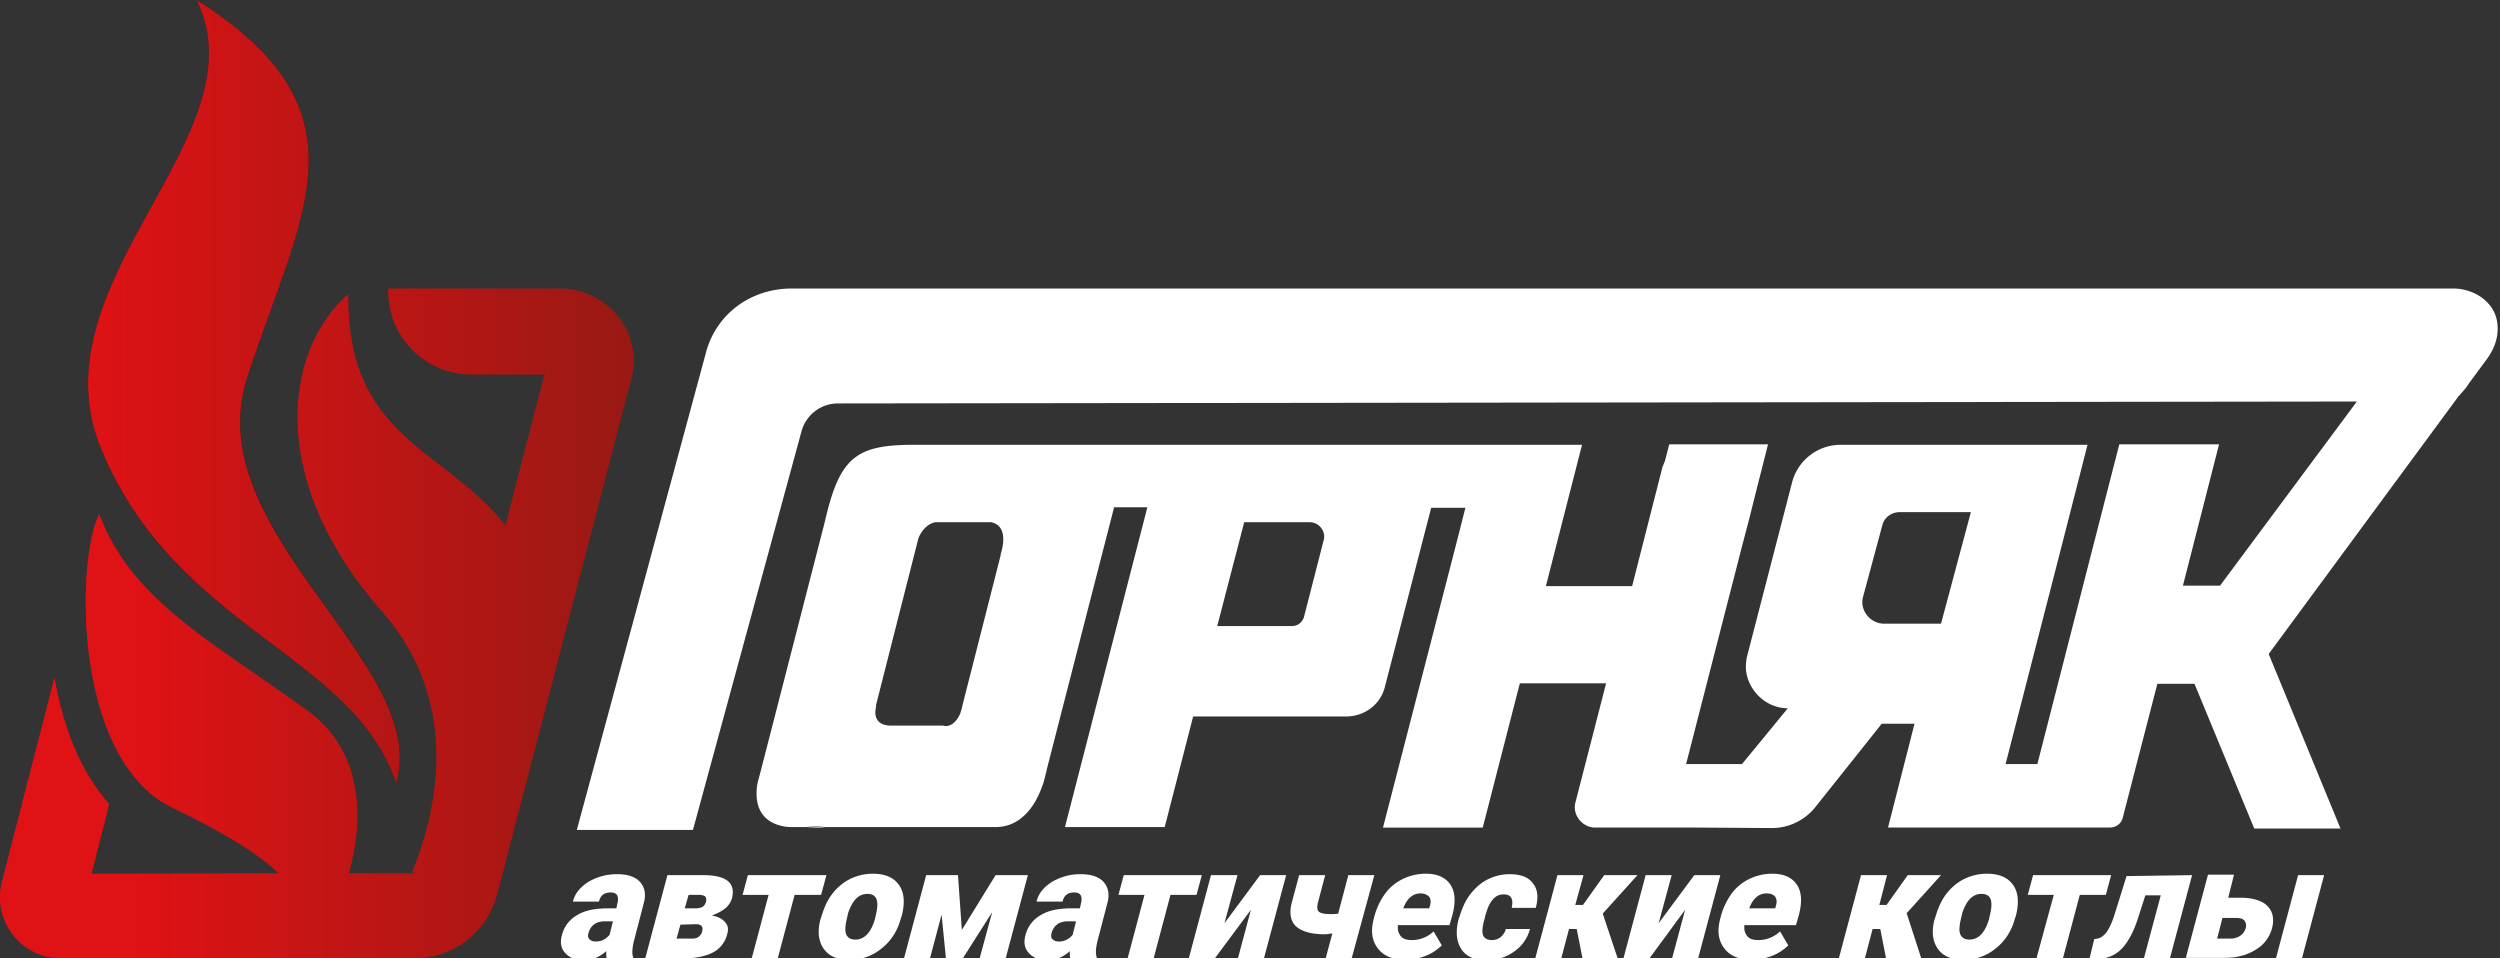 <svg width="120" height="46" fill="none" xmlns="http://www.w3.org/2000/svg"><rect width="100%" height="100%" fill="#333333" stroke="none"/><g clip-path="url(#clip0)" fill-rule="evenodd" clip-rule="evenodd"><path d="M29.121 46c-.023-.092-.023-.208-.023-.346-.3.277-.67.438-1.087.438-.37 0-.67-.115-.88-.346-.207-.23-.253-.508-.161-.854.116-.438.37-.762.74-.97.37-.23.88-.322 1.48-.322h.394l.046-.208c.093-.37 0-.554-.324-.554-.3 0-.486.139-.555.438h-1.249c.093-.392.347-.692.74-.946.393-.23.856-.37 1.365-.37s.879.116 1.11.37c.231.254.3.6.185 1.016l-.462 1.777c-.093.37-.116.646-.047.83l-.023.07L29.121 46zm-.555-.808c.162 0 .3-.023.416-.092a.924.924 0 0 0 .278-.23l.162-.647h-.37c-.44 0-.694.184-.81.577-.023.115-.023.208.046.277.07.07.162.115.278.115zm2.406.808l1.064-3.993h1.711c.555 0 .949.092 1.18.277.231.185.3.462.208.831a.952.952 0 0 1-.324.485c-.162.138-.393.253-.647.346.3.046.508.161.647.323.14.162.162.346.093.577a1.35 1.35 0 0 1-.648.854c-.347.185-.763.277-1.295.3h-1.99zm1.896-2.4h.51a.773.773 0 0 0 .346-.07c.07-.046.116-.115.162-.23.023-.139.023-.208-.046-.277-.07-.047-.162-.07-.324-.07h-.463l-.185.647zm-.208.784l-.185.67h.717c.162 0 .278-.023.347-.093a.408.408 0 0 0 .162-.253c.07-.231-.046-.347-.3-.347l-.74.023zm6.754-1.431h-1.272L37.332 46h-1.249l.81-3.047h-1.25l.255-.946h3.77l-.254.946zm.023 1.016c.116-.392.278-.762.51-1.062.23-.3.531-.554.855-.715a2.506 2.506 0 0 1 1.087-.254c.601 0 1.018.184 1.272.554.255.37.278.877.116 1.5l-.023.046c-.162.623-.463 1.108-.925 1.477-.44.37-.972.554-1.55.554-.578 0-.972-.161-1.226-.508-.255-.346-.324-.807-.185-1.384l.07-.208zm1.226.07c-.092.368-.115.645-.046.807.07.162.208.254.44.254.439 0 .763-.346.948-1.016l.023-.115c.185-.715.07-1.062-.393-1.062-.417 0-.717.3-.926.924l-.046.207zm5.505.599l1.62-2.63h1.549L48.273 46h-1.25l.602-2.216L46.215 46h-.81l-.209-2.1-.555 2.1h-1.249l1.064-3.993h1.527l.185 2.631zM51.373 46c-.024-.092-.024-.208-.024-.346-.3.277-.67.438-1.087.438-.37 0-.67-.115-.879-.346-.208-.23-.254-.508-.162-.854.116-.438.37-.762.74-.97.37-.23.88-.322 1.481-.322h.393l.046-.208c.093-.37 0-.554-.323-.554-.301 0-.486.139-.556.438h-1.248c.092-.392.346-.692.74-.946.393-.23.855-.37 1.364-.37.51 0 .88.116 1.11.37.232.254.301.6.186 1.016l-.463 1.777c-.093.37-.116.646-.046.83l-.023.07-1.25-.023zm-.579-.808a.799.799 0 0 0 .417-.092.925.925 0 0 0 .277-.23l.162-.647h-.37c-.44 0-.694.184-.81.577-.023.115-.023.208.047.277.07.07.162.115.277.115zm6.639-2.239h-1.25L55.375 46h-1.249l.81-3.047h-1.25l.255-.946h3.747l-.254.946zm3.053-.946h1.249L60.67 46h-1.25l.625-2.331L58.312 46h-1.25l1.065-3.993h1.272l-.625 2.308 1.712-2.308zM64.88 46h-1.248l.323-1.2a2.662 2.662 0 0 1-.37.046c-.647 0-1.11-.138-1.388-.392-.254-.254-.323-.647-.185-1.154l.347-1.293h1.25l-.348 1.316c-.046.207-.046.369.047.438.07.07.254.116.555.116.115 0 .254 0 .37-.024l.486-1.846h1.249L64.88 46zm2.591.07c-.624 0-1.064-.185-1.341-.555-.278-.369-.347-.83-.185-1.43l.023-.093a3.35 3.35 0 0 1 .509-1.085c.231-.323.532-.554.855-.715a2.53 2.53 0 0 1 1.11-.254c.556 0 .95.184 1.18.53.232.347.255.832.093 1.455l-.139.484h-2.475c-.023.231.023.393.139.531.116.139.3.185.532.185.393 0 .74-.139 1.04-.415l.394.669a2.309 2.309 0 0 1-.786.508 2.678 2.678 0 0 1-.949.184zm.717-3.186c-.37 0-.647.231-.832.716h1.249l.023-.093c.07-.207.046-.346-.023-.461a.575.575 0 0 0-.417-.162zm3.4 2.239a.668.668 0 0 0 .44-.139.776.776 0 0 0 .254-.392h1.157a1.89 1.89 0 0 1-.764 1.085 2.236 2.236 0 0 1-1.318.415c-.578 0-.995-.184-1.226-.554-.231-.369-.278-.877-.093-1.5l.024-.046c.115-.392.277-.762.508-1.062.232-.3.51-.554.833-.715a2.33 2.33 0 0 1 1.064-.254c.509 0 .902.138 1.11.439.232.276.278.669.14 1.177H72.56c.046-.208.046-.37-.023-.485-.07-.115-.186-.162-.37-.162-.324 0-.556.208-.74.623-.047.139-.116.3-.163.531-.115.393-.138.67-.069.831.07.116.185.208.393.208zm4.094-.531h-.37L74.942 46h-1.249l1.064-3.993h1.25l-.394 1.431h.37l1.018-1.43h1.596l-1.666 1.845.717 2.147H75.96l-.278-1.408zm5.644-2.585h1.25L81.51 46h-1.249l.625-2.331L79.175 46h-1.249l1.064-3.993h1.25l-.625 2.308 1.711-2.308zm2.776 4.063c-.625 0-1.064-.185-1.342-.555-.277-.369-.347-.83-.185-1.43l.023-.093a3.35 3.35 0 0 1 .51-1.085c.23-.323.531-.554.855-.715a2.53 2.53 0 0 1 1.11-.254c.556 0 .949.184 1.18.53.231.347.254.832.093 1.455l-.14.484h-2.474c-.023.231.023.393.139.531.115.139.3.185.532.185.393 0 .74-.139 1.04-.415l.394.669a2.31 2.31 0 0 1-.787.508c-.3.115-.624.184-.948.184zm.694-3.186c-.37 0-.648.231-.833.716h1.25l.022-.093c.07-.207.046-.346-.023-.461-.07-.093-.208-.162-.416-.162zm5.459 1.708h-.37L89.514 46h-1.25l1.064-3.993h1.25l-.37 1.431h.346l1.018-1.43h1.596l-1.665 1.845h.023L92.22 46h-1.689l-.277-1.408zm2.66-.623c.115-.392.277-.762.508-1.062.232-.3.532-.554.856-.715a2.506 2.506 0 0 1 1.087-.254c.602 0 1.018.184 1.273.554.254.37.277.877.115 1.5l-.023.046c-.162.623-.462 1.108-.925 1.477-.44.37-.972.554-1.55.554-.578 0-.971-.161-1.226-.508-.254-.346-.324-.807-.185-1.384l.07-.208zm1.225.07c-.092.368-.115.645-.046.807.07.162.208.254.44.254.44 0 .763-.346.948-1.016l.023-.115c.185-.715.07-1.062-.393-1.062-.416 0-.717.3-.925.924l-.046.207zm6.939-1.086H99.83L99.02 46h-1.27l.832-3.047h-1.249l.255-.946h3.747l-.255.946zm4.141-.946L104.156 46h-1.249l.809-3.023h-.74l-.393 1.223c-.208.6-.463 1.061-.763 1.361-.301.3-.694.462-1.134.462h-.393l.231-.946.139-.023c.162-.023.324-.139.463-.323.138-.208.277-.508.393-.9l.555-1.778 3.146-.046zm1.735 1.085h.647c.37 0 .671.07.926.184a.99.99 0 0 1 .508.508c.093.231.093.485.024.762a1.68 1.68 0 0 1-.787 1.039c-.393.254-.902.392-1.48.392h-1.874l1.064-3.993h1.249l-.277 1.108zm-.278.97l-.254.992h.624a.858.858 0 0 0 .486-.139.62.62 0 0 0 .254-.346.403.403 0 0 0-.046-.37c-.069-.092-.208-.138-.416-.138h-.648zM110.494 46h-1.249l1.064-3.993h1.249L110.494 46zM45.243 34.806s.139.046.277 0h-.277zm0 0h.277c-.162.046-.277 0-.277 0zm0 0h.277c-.162.046-.277 0-.277 0zm-6.57 4.916h.926c-.162-.023-.463-.023-.925 0zm6.57-4.916h.277c-.162.046-.277 0-.277 0zm38.72-9.902l-.347 1.408.347-1.408z" fill="#fff"/><path d="M39.622 39.722h-.925c.44-.023.74-.023.925 0z" fill="#fff"/><path d="M119.098 14.264a2.399 2.399 0 0 0-1.388-.415H38.003c-2.012 0-3.678 1.269-4.14 3.162l-6.176 22.826h5.574l5.205-19.11a1.813 1.813 0 0 1 1.78-1.362l72.884-.092-6.569 8.84h-1.781l1.735-6.786h-4.788l-1.203 4.685-2.73 10.663h-1.526l2.73-10.617 1.203-4.708h-11.82a2.41 2.41 0 0 0-2.36 1.8l-2.174 8.402a2.83 2.83 0 0 0-.046.438c0 1.039.902 2.008 2.013 2.008l-2.198 2.677h-2.683l2.66-10.363.37-1.408.37-1.477c0-.046.023-.07.023-.092l.51-2.008h-4.743l-.208.807c-.046.093-.07.185-.115.277l-1.458 5.724h-4.14l1.735-6.785H44.109c-2.845-.023-3.724.438-4.44 3.37 0 .023 0 .046-.024.069 0 .046-.023.092-.023.138L36.5 37.067l-.093.347c-.07.23-.092.462-.092.692 0 .624.254 1.34 1.249 1.547.185.046.347.046.532.046h.578c.462-.046.763-.023.925 0h8.188c.717 0 1.226-.346 1.596-.785.37-.438.578-.97.717-1.385l.14-.554v-.023l3.237-12.602h1.596L51.118 39.7h4.788l1.365-5.309h7.332c.902 0 1.665-.577 1.874-1.43l2.22-8.587h1.642l-.416 1.64-3.539 13.71h4.788l1.781-6.925h4.14l-1.48 5.747c-.139.577.347 1.177.948 1.177h4.88l3.586.023a2.67 2.67 0 0 0 2.082-.97l3.215-4.038h1.573l-1.272 4.985h10.639c.301 0 .556-.185.625-.462l1.665-6.44h1.781l2.869 6.948h4.14l-3.447-8.378 9.114-12.371.347-.393.139-.207.902-1.224c.277-.392.462-.83.485-1.292.047-.831-.347-1.316-.786-1.639zm-71.01 12.14l-.046.208-1.85 7.27c-.024.14-.07.255-.093.347-.162.392-.393.554-.555.6-.162.046-.278 0-.278 0h-2.545c-.67-.023-.74-.485-.693-.762 0-.046 0-.069.023-.115v-.115l2.035-8.01c.116-.277.37-.669.81-.761h2.683c.717.161.602.946.509 1.338zm15.451-.484l-.948 3.693a.597.597 0 0 1-.579.438h-3.585l1.295-4.985h3.146c.44 0 .787.438.671.854zm29.63 4.016h-2.73c-.67 0-1.18-.646-1.017-1.27l.925-3.439c.093-.392.44-.646.856-.646h3.4l-1.434 5.355z" fill="#fff"/><path d="M48.088 26.404l-.046.208c-.023 0-.023.023-.023.023s.023-.092.069-.23z" fill="#fff"/><path d="M9.437 0c8.535 5.378 4.973 10.27 2.429 18.095-2.406 7.432 8.859 13.78 7.147 19.48-2.035-6.185-10.57-7.316-14.156-16.018C1.527 13.526 12.652 6.533 9.437 0z" fill="#161618"/><path d="M9.437 0c3.215 6.532-7.91 13.525-4.58 21.557C8.466 30.26 16.977 31.39 19.013 37.6c1.712-5.724-9.553-12.049-7.147-19.48C14.41 10.27 17.972 5.377 9.437 0z" fill="url(#paint0_linear)"/><path d="M30.3 18.165l-2.567 9.832-.07.277-.069.254-2.197 8.447-.81 3.116-.277 1.085-.463 1.731c-.462 1.8-2.105 3.047-3.955 3.047H2.914A2.909 2.909 0 0 1 .092 42.33l2.522-9.81c.138.786.324 1.547.555 2.263.486 1.523 1.18 2.793 2.058 3.785l-.855 3.37 9.09-.023c-.972-.97-2.614-1.985-5.181-3.232-4.835-2.308-4.603-11.979-3.516-14.01 1.573 4.155 5.25 6.001 9.969 9.417 2.752 1.985 2.73 5.286 1.99 7.802l-.024.023h3.192a.05.05 0 0 0 .046-.046h-.162c1.134-2.747 2.475-8.102-1.457-12.602-5.528-6.325-4.672-12.418-1.619-15.141-.07 6.924 4.695 7.408 7.564 11.101l.462-1.823.07-.277 1.364-5.24h-3.515a3.999 3.999 0 0 1-4.002-3.992v-.046h8.373c2.22.092 3.84 2.17 3.285 4.316z" fill="url(#paint1_linear)"/><path d="M27.016 13.94h-8.373v.047c-.023 2.193 1.781 3.993 4.002 3.993h3.538l-1.364 5.24-.07.276-.462 1.824c-2.868-3.693-7.61-4.178-7.564-11.102-3.053 2.723-3.932 8.817 1.62 15.14 3.931 4.501 2.59 9.856 1.456 12.603h.162a.05.05 0 0 1-.046.046H16.7l.023-.023c.74-2.516.764-5.816-1.989-7.801-4.719-3.393-8.396-5.263-9.97-9.417-1.086 2.008-1.318 11.678 3.517 14.01 2.59 1.246 4.21 2.262 5.18 3.231l-9.09.023.856-3.37c-.879-.992-1.572-2.262-2.058-3.785a17.016 17.016 0 0 1-.555-2.262L.092 42.376C-.37 44.2 1.018 46 2.914 46h16.978c1.85 0 3.493-1.246 3.955-3.047l.463-1.73.277-1.085.81-3.116 2.197-8.448.07-.254.07-.277 2.567-9.878c.555-2.147-1.064-4.224-3.285-4.224z" fill="url(#paint2_linear)"/></g><defs><linearGradient id="paint0_linear" x1="-2.159" y1="18.793" x2="27.897" y2="18.793" gradientUnits="userSpaceOnUse"><stop stop-color="#DF1215"/><stop offset=".03" stop-color="#DF1215"/><stop offset=".21" stop-color="#DF1215"/><stop offset="1" stop-color="#9A1914"/></linearGradient><linearGradient id="paint1_linear" x1=".368" y1="29.963" x2="29.968" y2="29.963" gradientUnits="userSpaceOnUse"><stop stop-color="#DF1215"/><stop offset=".03" stop-color="#DF1215"/><stop offset=".21" stop-color="#DF1215"/><stop offset="1" stop-color="#9A1914"/></linearGradient><linearGradient id="paint2_linear" x1=".368" y1="29.963" x2="29.968" y2="29.963" gradientUnits="userSpaceOnUse"><stop stop-color="#DF1215"/><stop offset=".03" stop-color="#DF1215"/><stop offset=".21" stop-color="#DF1215"/><stop offset="1" stop-color="#9A1914"/></linearGradient><clipPath id="clip0"><path fill="#fff" d="M0 0h120v46H0z"/></clipPath></defs></svg>